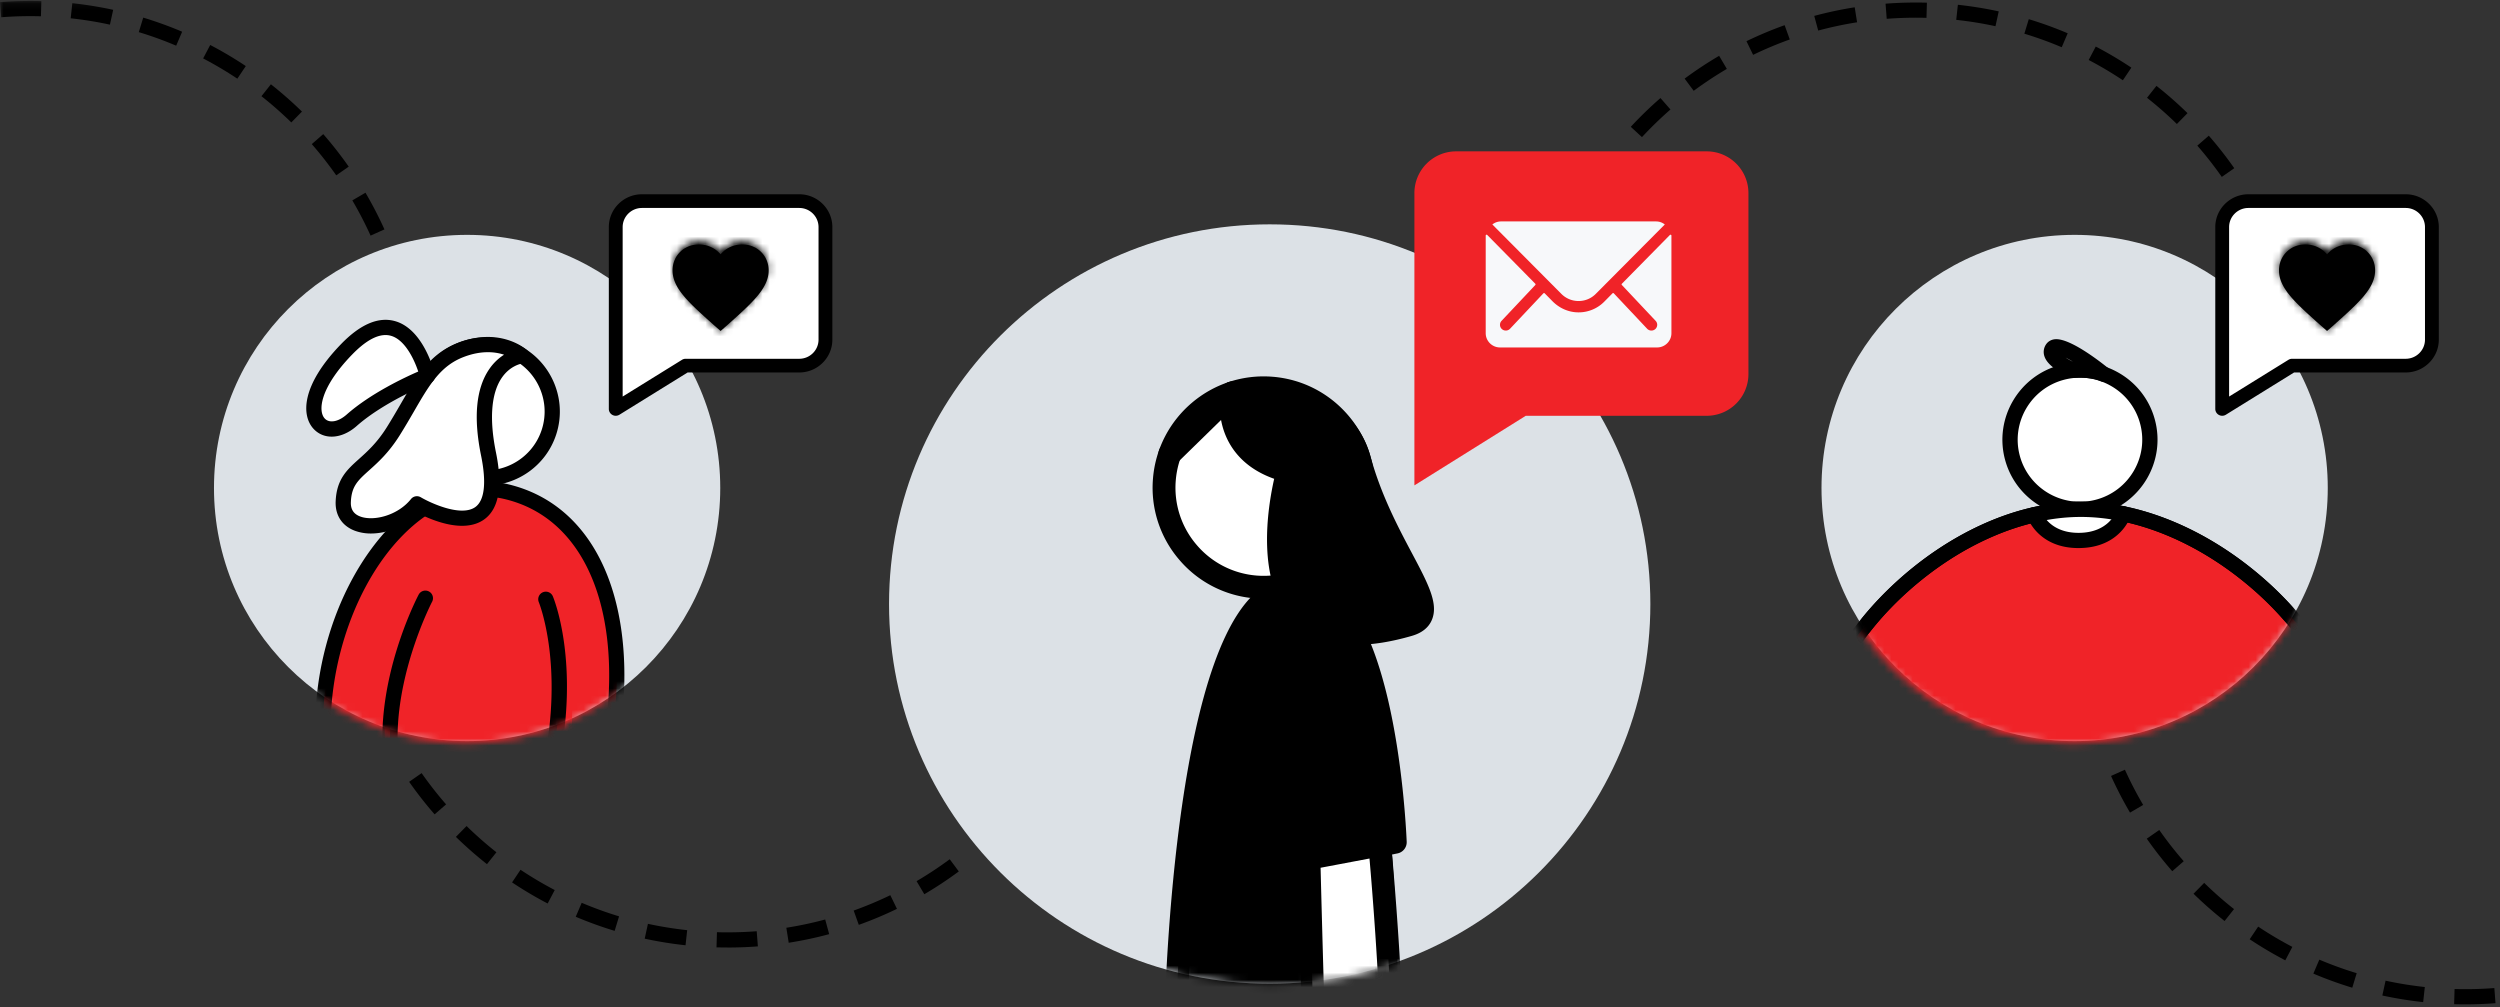 <svg xmlns="http://www.w3.org/2000/svg" xmlns:xlink="http://www.w3.org/1999/xlink" viewBox="0 0 350 141">
  <rect x="0" y="0" width="350" height="141" fill="#333333" stroke="none"/>
  <defs>
    <path id="a" d="M0 .135h58.528v51.642H0z"/>
    <path d="M.413 53.845c0 29.457 23.88 53.338 53.336 53.338 29.457 0 53.338-23.88 53.338-53.338C107.087 24.388 83.207.51 53.749.51 24.294.51.413 24.388.413 53.845" id="c"/>
    <path d="M.413 53.845c0 29.457 23.88 53.338 53.336 53.338 29.457 0 53.338-23.88 53.338-53.338C107.087 24.388 83.207.51 53.749.51 24.294.51.413 24.388.413 53.845z" id="e"/>
    <path d="M.413 53.845c0 29.457 23.88 53.338 53.336 53.338 29.457 0 53.338-23.88 53.338-53.338C107.087 24.388 83.207.51 53.749.51 24.294.51.413 24.388.413 53.845" id="g"/>
    <path d="M.413 53.845c0 29.457 23.88 53.338 53.336 53.338 29.457 0 53.338-23.88 53.338-53.338C107.087 24.388 83.207.51 53.749.51 24.294.51.413 24.388.413 53.845z" id="i"/>
    <path d="M.413 53.845c0 29.457 23.88 53.338 53.336 53.338 29.457 0 53.338-23.88 53.338-53.338C107.087 24.388 83.207.51 53.749.51 24.294.51.413 24.388.413 53.845z" id="k"/>
    <path d="M.413 53.845c0 29.457 23.88 53.338 53.336 53.338 29.457 0 53.338-23.88 53.338-53.338C107.087 24.388 83.207.51 53.749.51 24.294.51.413 24.388.413 53.845z" id="m"/>
    <path d="M.413 53.845c0 29.457 23.88 53.338 53.336 53.338 29.457 0 53.338-23.88 53.338-53.338C107.087 24.388 83.207.51 53.749.51 24.294.51.413 24.388.413 53.845" id="o"/>
    <path d="M.413 53.845c0 29.457 23.88 53.338 53.336 53.338 29.457 0 53.338-23.88 53.338-53.338C107.087 24.388 83.207.51 53.749.51 24.294.51.413 24.388.413 53.845" id="q"/>
    <path d="M.413 53.845c0 29.457 23.88 53.338 53.336 53.338 29.457 0 53.338-23.88 53.338-53.338C107.087 24.388 83.207.51 53.749.51 24.294.51.413 24.388.413 53.845" id="s"/>
    <path d="M.413 53.845c0 29.457 23.88 53.338 53.336 53.338 29.457 0 53.338-23.88 53.338-53.338C107.087 24.388 83.207.51 53.749.51 24.294.51.413 24.388.413 53.845" id="u"/>
    <path d="M.413 53.845c0 29.457 23.88 53.338 53.336 53.338 29.457 0 53.338-23.88 53.338-53.338C107.087 24.388 83.207.51 53.749.51 24.294.51.413 24.388.413 53.845" id="w"/>
    <path d="M.413 53.845c0 29.457 23.88 53.338 53.336 53.338 29.457 0 53.338-23.88 53.338-53.338C107.087 24.388 83.207.51 53.749.51 24.294.51.413 24.388.413 53.845" id="y"/>
    <path d="M.412 35.666c0 19.611 15.898 35.51 35.51 35.51 19.613 0 35.51-15.899 35.51-35.51 0-19.612-15.897-35.51-35.51-35.51C16.31.156.412 16.054.412 35.666z" id="A"/>
    <path d="M.412 35.666c0 19.611 15.898 35.51 35.51 35.51 19.613 0 35.51-15.899 35.51-35.51 0-19.612-15.897-35.51-35.51-35.51C16.31.156.412 16.054.412 35.666z" id="C"/>
    <path d="M.412 35.666c0 19.611 15.898 35.51 35.51 35.51 19.613 0 35.51-15.899 35.51-35.51 0-19.612-15.897-35.51-35.51-35.51C16.31.156.412 16.054.412 35.666z" id="E"/>
    <path d="M.412 35.666c0 19.611 15.898 35.51 35.51 35.51 19.613 0 35.51-15.899 35.51-35.51 0-19.612-15.897-35.51-35.51-35.51C16.31.156.412 16.054.412 35.666z" id="G"/>
    <path d="M.412 35.666c0 19.611 15.898 35.51 35.51 35.51 19.613 0 35.51-15.899 35.51-35.51 0-19.612-15.897-35.51-35.51-35.51C16.31.156.412 16.054.412 35.666z" id="I"/>
    <path d="M.412 35.666c0 19.611 15.898 35.51 35.51 35.51 19.613 0 35.51-15.899 35.51-35.51 0-19.612-15.897-35.51-35.51-35.51C16.31.156.412 16.054.412 35.666z" id="K"/>
    <path d="M.412 35.666c0 19.611 15.898 35.51 35.51 35.51 19.613 0 35.51-15.899 35.51-35.51 0-19.612-15.897-35.51-35.51-35.51C16.31.156.412 16.054.412 35.666z" id="M"/>
    <path d="M.412 35.666c0 19.611 15.898 35.51 35.51 35.51 19.613 0 35.51-15.899 35.51-35.51 0-19.612-15.897-35.51-35.51-35.51C16.31.156.412 16.054.412 35.666z" id="O"/>
    <path d="M.412 35.666c0 19.611 15.898 35.51 35.51 35.51 19.613 0 35.51-15.899 35.51-35.51 0-19.612-15.897-35.51-35.51-35.51C16.31.156.412 16.054.412 35.666z" id="Q"/>
    <path d="M6.63 1.629A3.896 3.896 0 003.646.206C1.59.206 0 1.833 0 3.939c0 2.577 2.254 4.648 5.666 7.838l.962.884.963-.884c3.412-3.19 5.665-5.26 5.665-7.838 0-2.106-1.59-3.733-3.645-3.733-1.16 0-2.254.541-2.983 1.423z" id="S"/>
    <path d="M.268 35.666c0 19.611 15.96 35.51 35.65 35.51 19.689 0 35.65-15.899 35.65-35.51 0-19.612-15.961-35.51-35.65-35.51-19.69 0-35.65 15.898-35.65 35.51" id="U"/>
    <path d="M.268 35.666c0 19.611 15.96 35.51 35.65 35.51 19.689 0 35.65-15.899 35.65-35.51 0-19.612-15.961-35.51-35.65-35.51-19.69 0-35.65 15.898-35.65 35.51" id="W"/>
    <path d="M.268 35.666c0 19.611 15.96 35.51 35.65 35.51 19.689 0 35.65-15.899 35.65-35.51 0-19.612-15.961-35.51-35.65-35.51-19.69 0-35.65 15.898-35.65 35.51" id="Y"/>
    <path d="M.268 35.666c0 19.611 15.96 35.51 35.65 35.51 19.689 0 35.65-15.899 35.65-35.51 0-19.612-15.961-35.51-35.65-35.51-19.69 0-35.65 15.898-35.65 35.51" id="aa"/>
    <path d="M.268 35.666c0 19.611 15.96 35.51 35.65 35.51 19.689 0 35.65-15.899 35.65-35.51 0-19.612-15.961-35.51-35.65-35.51-19.69 0-35.65 15.898-35.65 35.51z" id="ac"/>
    <path d="M.268 35.666c0 19.611 15.96 35.51 35.65 35.51 19.689 0 35.65-15.899 35.65-35.51 0-19.612-15.961-35.51-35.65-35.51-19.69 0-35.65 15.898-35.65 35.51z" id="ae"/>
    <path d="M.268 35.666c0 19.611 15.96 35.51 35.65 35.51 19.689 0 35.65-15.899 35.65-35.51 0-19.612-15.961-35.51-35.65-35.51-19.69 0-35.65 15.898-35.65 35.51z" id="ag"/>
    <path d="M.268 35.666c0 19.611 15.96 35.51 35.65 35.51 19.689 0 35.65-15.899 35.65-35.51 0-19.612-15.961-35.51-35.65-35.51-19.69 0-35.65 15.898-35.65 35.51z" id="ai"/>
    <path d="M.268 35.666c0 19.611 15.96 35.51 35.65 35.51 19.689 0 35.65-15.899 35.65-35.51 0-19.612-15.961-35.51-35.65-35.51-19.69 0-35.65 15.898-35.65 35.51" id="ak"/>
    <path d="M.268 35.666c0 19.611 15.96 35.51 35.65 35.51 19.689 0 35.65-15.899 35.65-35.51 0-19.612-15.961-35.51-35.65-35.51-19.69 0-35.65 15.898-35.65 35.51z" id="am"/>
    <path d="M.268 35.666c0 19.611 15.96 35.51 35.65 35.51 19.689 0 35.65-15.899 35.65-35.51 0-19.612-15.961-35.51-35.65-35.51-19.69 0-35.65 15.898-35.65 35.51" id="ao"/>
    <path d="M.268 35.666c0 19.611 15.96 35.51 35.65 35.51 19.689 0 35.65-15.899 35.65-35.51 0-19.612-15.961-35.51-35.65-35.51-19.69 0-35.65 15.898-35.65 35.51" id="aq"/>
    <path d="M.268 35.666c0 19.611 15.96 35.51 35.65 35.51 19.689 0 35.65-15.899 35.65-35.51 0-19.612-15.961-35.51-35.65-35.51-19.69 0-35.65 15.898-35.65 35.51z" id="as"/>
    <path d="M.268 35.666c0 19.611 15.96 35.51 35.65 35.51 19.689 0 35.65-15.899 35.65-35.51 0-19.612-15.961-35.51-35.65-35.51-19.69 0-35.65 15.898-35.65 35.51z" id="au"/>
    <path d="M.268 35.666c0 19.611 15.96 35.51 35.65 35.51 19.689 0 35.65-15.899 35.65-35.51 0-19.612-15.961-35.51-35.65-35.51-19.69 0-35.65 15.898-35.65 35.51" id="aw"/>
    <path d="M7.202 1.629A3.897 3.897 0 004.22.206C2.163.206.574 1.833.574 3.939c0 2.577 2.252 4.648 5.666 7.838l.962.884.962-.884c3.413-3.19 5.666-5.26 5.666-7.838 0-2.106-1.59-3.733-3.644-3.733-1.16 0-2.255.541-2.984 1.423z" id="ay"/>
  </defs>
  <g fill="none" fill-rule="evenodd">
    <path d="M291.43 94.819a54.376 54.376 0 01-.587-5.748l2.128-.103c.092 1.845.28 3.703.565 5.524l-2.106.327zm6.773 18.947a54.45 54.45 0 01-2.658-5.134l1.943-.874a52.28 52.28 0 002.555 4.932l-1.84 1.076zm5.912 8.203a54.469 54.469 0 01-3.566-4.556l1.747-1.217a52.186 52.186 0 003.426 4.376l-1.607 1.397zm7.327 6.974a54.525 54.525 0 01-4.349-3.82l1.493-1.52a52.216 52.216 0 004.178 3.672l-1.322 1.668zm8.499 5.504a54.823 54.823 0 01-4.984-2.951l1.187-1.77a52.511 52.511 0 004.786 2.838l-.99 1.883zm9.377 3.833a54.191 54.191 0 01-5.448-1.975l.835-1.957a52.227 52.227 0 005.232 1.897l-.619 2.035zm9.927 2.016a54.595 54.595 0 01-5.718-.924l.453-2.077a52.9 52.9 0 005.494.888l-.23 2.113zm5.89.314c-.521 0-1.04-.007-1.557-.022l.062-2.125c1.841.054 3.722.007 5.567-.135l.163 2.12c-1.4.108-2.826.162-4.235.162z" fill="#000" fill-rule="nonzero"/>
    <g>
      <mask id="b" fill="#fff">
        <use xlink:href="#a"/>
      </mask>
      <path d="M.164 2.416L0 .296A56.565 56.565 0 015.79.155L5.73 2.281a53.482 53.482 0 00-5.566.135zM15.39 3.452a51.829 51.829 0 00-5.493-.89l.228-2.114c1.921.207 3.845.518 5.72.925l-.455 2.079zm9.275 2.944a51.725 51.725 0 00-5.233-1.897l.62-2.034A54.079 54.079 0 0125.5 4.44l-.835 1.957zm8.562 4.621A52.112 52.112 0 0028.44 8.18l.989-1.883a54.257 54.257 0 014.983 2.952l-1.185 1.768zm7.555 6.124a52.6 52.6 0 00-4.178-3.672l1.322-1.668a54.895 54.895 0 014.348 3.82l-1.492 1.52zm6.291 7.406a52.607 52.607 0 00-3.426-4.375l1.608-1.396a54.488 54.488 0 013.566 4.554l-1.748 1.217zm4.808 8.44a52.146 52.146 0 00-2.555-4.932l1.84-1.076a54.47 54.47 0 012.658 5.135l-1.943.873zm3.144 9.18a51.938 51.938 0 00-1.586-5.321l2.009-.714a54.155 54.155 0 011.65 5.54l-2.073.496zm1.374 9.61a51.944 51.944 0 00-.565-5.524l2.106-.328c.297 1.893.494 3.827.588 5.749l-2.13.103z" fill="#000" fill-rule="nonzero" mask="url(#b)"/>
    </g>
    <path d="M155.923 84.202l-2.12-.224c.194-1.827.292-3.694.292-5.546h2.132c0 1.927-.102 3.869-.304 5.77zm-107.76 2.66a54.71 54.71 0 01-.587-5.75l2.13-.102c.09 1.846.279 3.704.563 5.523l-2.106.328zm105.759 7.244l-2.042-.613a51.875 51.875 0 001.318-5.393l2.095.39a53.898 53.898 0 01-1.371 5.616zM50.655 96.653a54.155 54.155 0 01-1.65-5.54l2.072-.496a52.152 52.152 0 001.587 5.322l-2.009.714zm99.442 6.817l-1.89-.984a51.942 51.942 0 002.306-5.054l1.984.776a54.403 54.403 0 01-2.4 5.262zm-5.502 8.486l-1.675-1.315a52.541 52.541 0 003.209-4.54l1.805 1.13a54.555 54.555 0 01-3.339 4.725zm-83.749 2.053a54.698 54.698 0 01-3.565-4.555l1.747-1.217a52.485 52.485 0 003.426 4.377l-1.608 1.395zm76.771 5.27l-1.404-1.599a53.002 53.002 0 003.994-3.871l1.564 1.444a55.422 55.422 0 01-4.154 4.027zm-69.442 1.704a54.823 54.823 0 01-4.348-3.82l1.493-1.519a52.6 52.6 0 004.178 3.672l-1.323 1.667zm61.229 4.21l-1.082-1.832a52.804 52.804 0 004.64-3.067l1.27 1.707a55.073 55.073 0 01-4.828 3.192zm-52.733 1.296a55.036 55.036 0 01-4.982-2.952l1.185-1.77a52.429 52.429 0 004.788 2.838l-.99 1.884zm43.561 2.991l-.718-2.002a52.266 52.266 0 005.13-2.151l.93 1.912a53.664 53.664 0 01-5.342 2.241zm-34.181.841a54.294 54.294 0 01-5.447-1.974l.834-1.956a52.653 52.653 0 005.232 1.896l-.619 2.034zm24.367 1.665l-.33-2.1a51.875 51.875 0 005.44-1.158l.557 2.052a53.893 53.893 0 01-5.667 1.206zm-14.442.353a55.268 55.268 0 01-5.718-.925l.452-2.078a52.9 52.9 0 005.495.888l-.23 2.115zm5.935.313c-.525-.008-1.068-.005-1.602-.02l.064-2.127c.51.016 1.026.038 1.537.022a52.61 52.61 0 004.029-.155l.164 2.121c-1.392.107-2.802.16-4.192.16zM264.14 2.635l-.163-2.12a56.242 56.242 0 015.79-.14l-.06 2.125a53.206 53.206 0 00-5.567.135zm15.226 1.036c-1.799-.392-3.648-.69-5.494-.89l.23-2.113c1.92.206 3.844.518 5.719.926l-.455 2.077zm-24.817.608l-.555-2.053c1.854-.499 3.76-.905 5.665-1.205l.333 2.1c-1.83.288-3.66.679-5.443 1.158zm34.092 2.336a51.86 51.86 0 00-5.232-1.897l.62-2.034a54.014 54.014 0 015.447 1.975l-.835 1.956zM245.436 7.68l-.931-1.913a54.65 54.65 0 015.343-2.242l.72 2.001a52.47 52.47 0 00-5.132 2.154zm51.766 3.556a52.41 52.41 0 00-4.786-2.837l.99-1.883a54.515 54.515 0 014.983 2.953l-1.187 1.767zm-60.083 1.479l-1.271-1.708a54.572 54.572 0 014.83-3.193l1.08 1.833a52.541 52.541 0 00-4.64 3.068zm67.642 4.645a52.424 52.424 0 00-4.179-3.67l1.322-1.669a54.494 54.494 0 014.348 3.82l-1.49 1.519zm-74.888 1.838l-1.564-1.444a54.715 54.715 0 014.155-4.027l1.402 1.601a52.67 52.67 0 00-3.993 3.87zm81.177 5.57a51.926 51.926 0 00-3.426-4.376l1.609-1.397a54.698 54.698 0 013.565 4.555l-1.748 1.217zm-91.483 10.805l-1.985-.775c.7-1.783 1.51-3.553 2.4-5.261l1.892.983a51.74 51.74 0 00-2.307 5.053zM319 42.386a51.079 51.079 0 00-1.586-5.321l2.008-.716a53.603 53.603 0 011.652 5.541l-2.074.496zm-102.119 2.521l-2.095-.393a54.336 54.336 0 011.371-5.615l2.043.614a51.946 51.946 0 00-1.319 5.394zm103.493 7.089a52.347 52.347 0 00-.565-5.524l2.106-.327c.296 1.893.494 3.828.587 5.748l-2.128.103zm-104.39 2.577h-2.13c0-1.927.1-3.868.302-5.77l2.12.225a52.77 52.77 0 00-.292 5.545z" fill="#000" fill-rule="nonzero"/>
    <path d="M231.051 84.566c0 29.358-23.86 53.158-53.293 53.158-29.432 0-53.292-23.8-53.292-53.158 0-29.36 23.86-53.158 53.292-53.158 29.433 0 53.293 23.798 53.293 53.158" fill="#DCE1E6" fill-rule="nonzero"/>
    <g transform="translate(124.217 30.689)">
      <mask id="d" fill="#fff">
        <use xlink:href="#c"/>
      </mask>
      <path d="M57.077 51.717c-15.923-.378-16.753 63.29-16.753 63.29l29.658-.927s.444-62.047-12.905-62.363" fill="#000" fill-rule="nonzero" mask="url(#d)"/>
    </g>
    <g transform="translate(124.217 30.689)">
      <mask id="f" fill="#fff">
        <use xlink:href="#e"/>
      </mask>
      <path d="M56.937 53.314c-1.233 0-2.385.534-3.52 1.627-9.591 9.245-11.216 49.661-11.456 58.415l26.429-.827c.032-24.995-3.396-59.025-11.351-59.212a2.968 2.968 0 00-.102-.003zm-16.613 63.294a1.603 1.603 0 01-1.601-1.62c.028-2.083.8-51.098 12.473-62.35 1.789-1.724 3.79-2.547 5.918-2.523 6.566.157 10.823 10.866 13.015 32.742 1.548 15.457 1.455 31.078 1.454 31.234a1.6 1.6 0 01-1.55 1.588l-29.66.928-.049.001z" fill="#000" fill-rule="nonzero" mask="url(#f)"/>
    </g>
    <g transform="translate(124.217 30.689)">
      <mask id="h" fill="#fff">
        <use xlink:href="#g"/>
      </mask>
      <path d="M57.833 51.693c-11.53.36-1.853 38.545-1.853 38.545l15.142-3.018s-1.547-35.894-13.289-35.527" fill="#000" fill-rule="nonzero" mask="url(#h)"/>
    </g>
    <g transform="translate(124.217 30.689)">
      <mask id="j" fill="#fff">
        <use xlink:href="#i"/>
      </mask>
      <path d="M57.884 53.291c-.92.03-1.625.41-2.217 1.194-4.105 5.45-.584 25.061 1.503 33.884l12.285-2.45c-.753-13.213-4.382-32.629-11.45-32.629l-.121.001zm-1.906 38.547a1.6 1.6 0 01-1.549-1.207c-.773-3.05-7.376-30.03-1.318-38.071 1.171-1.555 2.787-2.408 4.672-2.466 12.96-.374 14.772 33.22 14.937 37.056a1.602 1.602 0 01-1.286 1.639l-15.142 3.018c-.104.022-.21.03-.314.03z" fill="#000" fill-rule="nonzero" mask="url(#j)"/>
    </g>
    <g transform="translate(124.217 30.689)">
      <mask id="l" fill="#fff">
        <use xlink:href="#k"/>
      </mask>
      <path d="M68.948 87.605s5.309 55.712-1.569 58.957c-6.704 3.162-6.461-6.184-7.057-16.704-.51-8.982-1.292-40.38-1.292-40.38l9.918-1.873z" fill="#FFF" fill-rule="nonzero" mask="url(#l)"/>
    </g>
    <g transform="translate(124.217 30.689)">
      <mask id="n" fill="#fff">
        <use xlink:href="#m"/>
      </mask>
      <path d="M60.665 90.797c.156 6.129.812 31.18 1.254 38.97.055.986.105 1.963.152 2.92.273 5.477.58 11.686 2.352 12.748.464.28 1.23.172 2.273-.32.344-.161 3.321-2.353 2.448-29.183-.365-11.188-1.265-22.248-1.632-26.428l-6.847 1.293zm4.355 57.99c-.82 0-1.568-.202-2.243-.608-3.236-1.94-3.53-7.85-3.901-15.335-.047-.948-.096-1.917-.152-2.895-.505-8.905-1.286-40.118-1.293-40.432a1.6 1.6 0 011.302-1.613l9.918-1.872a1.602 1.602 0 011.89 1.421c.013.14 1.337 14.143 1.801 28.361.969 29.718-2.71 31.454-4.28 32.196-1.099.517-2.116.777-3.042.777z" fill="#000" fill-rule="nonzero" mask="url(#n)"/>
    </g>
    <g transform="translate(124.217 30.689)">
      <mask id="p" fill="#fff">
        <use xlink:href="#o"/>
      </mask>
      <path d="M66.627 38.691c-.62 7.687-7.353 13.413-15.038 12.794-7.687-.62-13.414-7.354-12.794-15.039.62-7.685 7.353-13.413 15.039-12.793 7.685.62 13.413 7.353 12.793 15.038" fill="#FFF" fill-rule="nonzero" mask="url(#p)"/>
    </g>
    <g transform="translate(124.217 30.689)">
      <mask id="r" fill="#fff">
        <use xlink:href="#q"/>
      </mask>
      <path d="M52.703 25.207c-6.369 0-11.791 4.91-12.313 11.368a12.273 12.273 0 002.907 9.002 12.28 12.28 0 008.42 4.313c3.293.256 6.488-.766 9.003-2.907a12.286 12.286 0 004.313-8.42c.548-6.794-4.535-12.766-11.328-13.316-.336-.026-.67-.04-1.002-.04m.033 27.924c-.424 0-.85-.018-1.277-.052a15.457 15.457 0 01-10.6-5.427A15.454 15.454 0 0137.2 36.317c.69-8.551 8.202-14.96 16.762-14.26 8.552.692 14.95 8.211 14.26 16.763a15.461 15.461 0 01-5.43 10.602 15.45 15.45 0 01-10.057 3.709" fill="#000" fill-rule="nonzero" mask="url(#r)"/>
    </g>
    <g transform="translate(124.217 30.689)">
      <mask id="t" fill="#fff">
        <use xlink:href="#s"/>
      </mask>
      <path d="M48.327 24.31s-1.888 8.521 7.766 10.943c0 0-8.364 28.876 16.913 21.541 5.9-1.711-3.272-9.79-6.937-23.29-1.771-6.524-9.783-10.503-17.742-9.194" fill="#000" fill-rule="nonzero" mask="url(#t)"/>
    </g>
    <g transform="translate(124.217 30.689)">
      <mask id="v" fill="#fff">
        <use xlink:href="#u"/>
      </mask>
      <path d="M49.762 25.737c-.094 2.084.506 6.404 6.72 7.963a1.6 1.6 0 011.148 1.997c-.038.13-3.71 13.141 1.592 18.435 2.572 2.568 7.059 2.946 13.338 1.124.396-.114.68-.269.736-.403.37-.874-1.244-3.912-2.666-6.592-2.017-3.799-4.528-8.528-6.104-14.337-1.445-5.321-7.92-8.834-14.764-8.187m15.912 33.847c-3.672 0-6.59-1.065-8.718-3.192-5.44-5.438-3.69-16.066-2.787-20.049-7.396-2.615-8.127-9.119-7.404-12.38a1.598 1.598 0 011.302-1.231c8.98-1.48 17.57 3.069 19.547 10.354 1.483 5.464 3.9 10.016 5.842 13.675 2.258 4.253 3.75 7.063 2.787 9.338-.455 1.076-1.394 1.827-2.793 2.232-2.88.835-5.476 1.253-7.776 1.253" fill="#000" fill-rule="nonzero" mask="url(#v)"/>
    </g>
    <g transform="translate(124.217 30.689)">
      <mask id="x" fill="#fff">
        <use xlink:href="#w"/>
      </mask>
      <path d="M48.327 24.31l-8.764 8.568" fill="#000" fill-rule="nonzero" mask="url(#x)"/>
    </g>
    <g transform="translate(124.217 30.689)">
      <mask id="z" fill="#fff">
        <use xlink:href="#y"/>
      </mask>
      <path d="M39.563 34.478a1.6 1.6 0 01-1.119-2.745l8.764-8.567a1.601 1.601 0 012.237 2.289l-8.763 8.567a1.597 1.597 0 01-1.119.456" fill="#000" fill-rule="nonzero" mask="url(#z)"/>
    </g>
    <path d="M213.606 58.211l-15.59 9.743V27.036a5.846 5.846 0 015.846-5.846h35.073a5.846 5.846 0 015.846 5.847v25.329a5.845 5.845 0 01-5.846 5.845h-25.33" fill="#F02328" fill-rule="nonzero"/>
    <path d="M233.787 32.895c.076-.074.213-.024.213.088v13.666c0 1.096-.9 1.994-2 1.994h-22c-1.1 0-2-.898-2-1.994V32.983c0-.112.131-.169.213-.088l6.73 6.83a.132.132 0 010 .175l-4.706 4.998a.807.807 0 000 1.146.82.82 0 001.15 0l4.688-4.979c.05-.05.131-.05.181 0l1.1 1.116c.969.978 2.281 1.558 3.663 1.551a5.04 5.04 0 003.587-1.508l1.144-1.159c.05-.05.131-.05.181 0l4.688 4.98a.82.82 0 001.15 0 .807.807 0 000-1.147l-4.707-4.998a.12.12 0 010-.175l6.725-6.83zm-12.79 9.248a3.37 3.37 0 01-2.403-.998l-9.665-9.719a1.938 1.938 0 011.22-.426h21.703c.462 0 .88.158 1.22.426l-9.666 9.719a3.37 3.37 0 01-2.41.998z" fill="#F7F8FA"/>
    <path d="M100.835 68.32c0 19.57-15.866 35.438-35.438 35.438-19.573 0-35.439-15.867-35.439-35.439s15.866-35.438 35.439-35.438c19.572 0 35.438 15.866 35.438 35.438" fill="#DCE1E6" fill-rule="nonzero"/>
    <g>
      <g transform="translate(29.228 32.881)">
        <mask id="B" fill="#fff">
          <use xlink:href="#A"/>
        </mask>
        <path fill="#F02328" fill-rule="nonzero" mask="url(#B)" d="M24.637 74.412h26.222V46.955H24.637z"/>
      </g>
      <g transform="translate(29.228 32.881)">
        <mask id="D" fill="#fff">
          <use xlink:href="#C"/>
        </mask>
        <path d="M47.625 27.622a9.308 9.308 0 11-17.694-5.778 9.308 9.308 0 0117.694 5.778" fill="#FFF" fill-rule="nonzero" mask="url(#D)"/>
      </g>
      <g transform="translate(29.228 32.881)">
        <mask id="F" fill="#fff">
          <use xlink:href="#E"/>
        </mask>
        <path d="M38.785 16.491c-3.472 0-6.708 2.21-7.842 5.684-1.411 4.32.957 8.983 5.277 10.394 4.32 1.41 8.982-.957 10.392-5.278v.001c1.411-4.32-.957-8.984-5.277-10.395a8.253 8.253 0 00-2.55-.406zm-.014 18.616c-1.066 0-2.148-.166-3.213-.514-5.437-1.774-8.416-7.642-6.641-13.079 1.776-5.436 7.642-8.419 13.08-6.64 5.437 1.773 8.416 7.642 6.641 13.078v.001c-1.428 4.372-5.502 7.154-9.867 7.154z" fill="#000" fill-rule="nonzero" mask="url(#F)"/>
      </g>
      <g transform="translate(29.228 32.881)">
        <mask id="H" fill="#fff">
          <use xlink:href="#G"/>
        </mask>
        <path d="M30.325 50.866s-4.81 9.139-4.957 19.126c-.24 16.121 12.004 25.014 8.877 27.728-3.127 2.714-12.594-.496-17.321-20.343-4.726-19.847 8.831-45.185 24.726-41.429 12.795 3.025 17.945 18 14.355 37-3.588 19-7.067 25.649-10.29 24.656-4.575-1.41-.896-8.698 2.159-23.203 3.054-14.505-.685-23.382-.685-23.382" fill="#F02328" fill-rule="nonzero" mask="url(#H)"/>
      </g>
      <g transform="translate(29.228 32.881)">
        <mask id="J" fill="#fff">
          <use xlink:href="#I"/>
        </mask>
        <path d="M31.787 99.62c-.701 0-1.445-.123-2.208-.367-2.781-.894-9.681-4.794-13.69-21.629-3.04-12.765 1.12-28.41 9.896-37.198 4.856-4.865 10.578-6.82 16.11-5.514 13.014 3.077 18.963 18.084 15.158 38.232-3.764 19.925-6.923 23.872-8.973 25.108-.859.517-1.785.647-2.678.37-4.32-1.33-3.063-6.227-.983-14.34.749-2.921 1.598-6.23 2.411-10.1 2.94-13.96-.588-22.666-.623-22.752a1.065 1.065 0 011.964-.825c.157.374 3.833 9.353.745 24.015-.825 3.916-1.678 7.249-2.433 10.19-1.963 7.658-2.735 11.073-.455 11.776.213.066.512.107.953-.158 1.804-1.089 4.654-6.08 7.978-23.678 3.576-18.935-1.744-32.973-13.554-35.765-6.134-1.453-11.06 1.889-14.113 4.946-8.153 8.166-12.165 23.3-9.331 35.2 3.864 16.224 10.369 19.48 12.27 20.092 1.353.435 2.592.32 3.317-.308.6-.523-.815-2.873-2.185-5.146-2.87-4.762-7.206-11.958-7.06-21.793.15-10.125 4.878-19.224 5.08-19.606a1.065 1.065 0 011.885.992c-.047.089-4.693 9.043-4.835 18.646-.136 9.225 4.01 16.107 6.755 20.662 2.155 3.574 3.71 6.157 1.755 7.854-.833.724-1.93 1.095-3.156 1.095" fill="#000" fill-rule="nonzero" mask="url(#J)"/>
      </g>
      <g transform="translate(29.228 32.881)">
        <mask id="L" fill="#fff">
          <use xlink:href="#K"/>
        </mask>
        <path d="M35.27 16.115c-4.575 1.765-6.05 5.98-9.45 11.397-3.4 5.416-6.805 5.226-6.99 9.857-.188 4.631 7.135 4.246 10.31.285 0 0 13.017 7.676 10.026-6.968-2.292-11.219 2.811-13.457 4.668-13.759 0 0-3.174-2.891-8.563-.812" fill="#FFF" fill-rule="nonzero" mask="url(#L)"/>
      </g>
      <g transform="translate(29.228 32.881)">
        <mask id="N" fill="#fff">
          <use xlink:href="#M"/>
        </mask>
        <path d="M39.078 16.426c-.98 0-2.125.182-3.423.683-3.247 1.252-4.8 3.93-6.945 7.638-.607 1.046-1.253 2.16-1.988 3.33-1.51 2.408-3.028 3.771-4.248 4.867-1.607 1.442-2.49 2.237-2.581 4.469-.04 1.011.388 1.671 1.312 2.016 1.871.7 5.25-.13 7.103-2.441.33-.414.915-.52 1.371-.253 1.458.857 5.672 2.772 7.632 1.375 1.304-.932 1.584-3.426.811-7.21-1.092-5.347-.702-9.424 1.158-12.12a7.139 7.139 0 012.06-2.002 7.24 7.24 0 00-2.262-.352zM22.719 41.81a6.483 6.483 0 01-2.26-.384c-1.79-.67-2.772-2.163-2.695-4.1.126-3.13 1.591-4.445 3.287-5.968 1.179-1.058 2.515-2.258 3.867-4.412.72-1.148 1.352-2.24 1.948-3.267 2.276-3.93 4.074-7.036 8.02-8.559 5.934-2.292 9.516.883 9.667 1.02a1.067 1.067 0 01-.547 1.84c-.42.067-1.87.412-2.973 2.012-1.496 2.167-1.782 5.792-.824 10.48.969 4.743.409 7.895-1.662 9.374-2.834 2.017-7.333.092-9.179-.853-1.758 1.763-4.324 2.817-6.649 2.817z" fill="#000" fill-rule="nonzero" mask="url(#N)"/>
      </g>
      <g transform="translate(29.228 32.881)">
        <mask id="P" fill="#fff">
          <use xlink:href="#O"/>
        </mask>
        <path d="M30.615 19.748s-2.95-12.378-11.339-3.702c-8.39 8.675-3.384 13.548.731 9.91 4.116-3.638 10.608-6.208 10.608-6.208" fill="#FFF" fill-rule="nonzero" mask="url(#P)"/>
      </g>
      <g transform="translate(29.228 32.881)">
        <mask id="R" fill="#fff">
          <use xlink:href="#Q"/>
        </mask>
        <path d="M24.748 14.026c-1.352 0-2.932.925-4.706 2.76-4.552 4.707-4.763 7.926-3.793 8.939.65.68 1.906.447 3.053-.567 3.332-2.944 8.064-5.172 10.024-6.024-.571-1.717-1.873-4.474-3.844-5.01a2.73 2.73 0 00-.734-.098m-7.542 14.223c-.948 0-1.823-.348-2.497-1.05-1.766-1.849-1.829-6.071 3.801-11.894 2.69-2.78 5.226-3.871 7.538-3.236 4.053 1.11 5.541 7.174 5.603 7.432a1.065 1.065 0 01-.644 1.237c-.063.025-6.37 2.549-10.294 6.016-1.12.991-2.366 1.495-3.507 1.495" fill="#000" fill-rule="nonzero" mask="url(#R)"/>
      </g>
    </g>
    <g fill-rule="nonzero">
      <path d="M95.99 51.188l-9.785 6.061V31.794c0-2.01 1.642-3.638 3.67-3.638h22.018c2.027 0 3.67 1.628 3.67 3.638V47.55c0 2.01-1.643 3.637-3.67 3.637H95.991" fill="#FFF"/>
      <path d="M89.874 29.115c-1.49 0-2.702 1.202-2.702 2.679v23.724l8.305-5.143a.978.978 0 01.513-.146h15.903c1.49 0 2.702-1.202 2.702-2.678V31.794c0-1.477-1.212-2.679-2.702-2.679H89.874zm-3.67 29.094a.96.96 0 01-.468-.121.953.953 0 01-.5-.838V31.794c0-2.535 2.08-4.597 4.638-4.597h22.019c2.557 0 4.637 2.062 4.637 4.597V47.55c0 2.535-2.08 4.596-4.637 4.596H96.268l-9.55 5.916a.976.976 0 01-.514.146z" fill="#000"/>
      <path d="M103.91 34.218a4.024 4.024 0 00-3.027 1.384 4.024 4.024 0 00-3.027-1.384c-2.087 0-3.7 1.583-3.7 3.633 0 2.509 2.286 4.524 5.75 7.63l.977.859.978-.859c3.464-3.106 5.75-5.121 5.75-7.63 0-2.05-1.615-3.633-3.7-3.633" fill="#000"/>
    </g>
    <g>
      <g transform="translate(94.259 33.612)">
        <mask id="T" fill="#fff">
          <use xlink:href="#S"/>
        </mask>
        <path fill="#000" fill-rule="nonzero" mask="url(#T)" d="M-7.23 20.134h27.718V-7.267H-7.23z"/>
      </g>
    </g>
    <path d="M325.887 68.32c0 19.57-15.867 35.438-35.438 35.438-19.573 0-35.439-15.867-35.439-35.439s15.866-35.438 35.439-35.438c19.571 0 35.438 15.866 35.438 35.438" fill="#DCE1E6" fill-rule="nonzero"/>
    <g>
      <g transform="translate(254.28 32.881)">
        <mask id="V" fill="#fff">
          <use xlink:href="#U"/>
        </mask>
        <path d="M27.448 31.157c1.373 5.21 6.725 8.322 11.954 6.955 5.228-1.368 8.353-6.699 6.98-11.907-1.371-5.208-6.723-8.322-11.952-6.954-5.23 1.367-8.355 6.698-6.982 11.906" fill="#FFF" fill-rule="nonzero" mask="url(#V)"/>
      </g>
      <g transform="translate(254.28 32.881)">
        <mask id="X" fill="#fff">
          <use xlink:href="#W"/>
        </mask>
        <path d="M36.93 19.993c-.743 0-1.491.095-2.23.289-4.649 1.216-7.438 5.974-6.217 10.605 1.22 4.634 5.999 7.414 10.647 6.194 4.65-1.216 7.44-5.974 6.219-10.606a8.626 8.626 0 00-4.035-5.293 8.697 8.697 0 00-4.383-1.19m-.013 19.505c-4.816 0-9.226-3.217-10.505-8.07-1.52-5.767 1.953-11.692 7.744-13.207 2.805-.73 5.73-.335 8.236 1.123a10.748 10.748 0 015.024 6.592c1.52 5.768-1.953 11.692-7.744 13.206-.92.242-1.844.356-2.755.356" fill="#000" fill-rule="nonzero" mask="url(#X)"/>
      </g>
      <g transform="translate(254.28 32.881)">
        <mask id="Z" fill="#fff">
          <use xlink:href="#Y"/>
        </mask>
        <path d="M40.22 19.504s-6.193-5.013-7.16-3.585c-.966 1.431 2.97 3.057 2.97 3.057s2.542-.238 4.19.528" fill="#FFF" fill-rule="nonzero" mask="url(#Z)"/>
      </g>
      <g transform="translate(254.28 32.881)">
        <mask id="ab" fill="#fff">
          <use xlink:href="#aa"/>
        </mask>
        <path d="M34.898 17.177c.306.2.662.403 1.026.581a17.494 17.494 0 00-1.026-.58m5.322 3.392c-.152 0-.305-.033-.451-.1-1.139-.53-3.014-.492-3.638-.433-.177.016-.35-.01-.51-.078-.748-.308-3.224-1.436-3.696-3a1.883 1.883 0 01.247-1.633c.26-.383.668-.633 1.154-.705 1.934-.277 5.943 2.74 7.57 4.057a1.064 1.064 0 01-.676 1.892" fill="#000" fill-rule="nonzero" mask="url(#ab)"/>
      </g>
      <g transform="translate(254.28 32.881)">
        <mask id="ad" fill="#fff">
          <use xlink:href="#ac"/>
        </mask>
        <path d="M55.068 73.405s-6.28 3.085-5.986 8.764c.295 5.68 8.305-1.9 8.305-1.9l-2.32-6.864z" fill="#FFF" fill-rule="nonzero" mask="url(#ad)"/>
      </g>
      <g transform="translate(254.28 32.881)">
        <mask id="af" fill="#fff">
          <use xlink:href="#ae"/>
        </mask>
        <path d="M54.478 75.002c-1.622 1.096-4.512 3.56-4.328 7.113.03.584.165.993.35 1.067.855.342 3.545-1.356 5.652-3.229l-1.674-4.951zm-3.783 10.336a2.64 2.64 0 01-.988-.178c-.718-.286-1.594-1.026-1.693-2.936-.327-6.308 6.298-9.637 6.581-9.774a1.07 1.07 0 011.486.616l2.32 6.863c.132.392.024.826-.277 1.113-1.153 1.089-4.771 4.296-7.429 4.296z" fill="#000" fill-rule="nonzero" mask="url(#af)"/>
      </g>
      <g transform="translate(254.28 32.881)">
        <mask id="ah" fill="#fff">
          <use xlink:href="#ag"/>
        </mask>
        <path d="M19.17 73.76s6.341 2.96 6.161 8.644c-.182 5.684-8.342-1.735-8.342-1.735l2.182-6.909z" fill="#FFF" fill-rule="nonzero" mask="url(#ah)"/>
      </g>
      <g transform="translate(254.28 32.881)">
        <mask id="aj" fill="#fff">
          <use xlink:href="#ai"/>
        </mask>
        <path d="M18.218 80.328c2.142 1.83 4.847 3.486 5.716 3.116.184-.077.308-.489.327-1.073.115-3.574-2.825-5.972-4.469-7.03l-1.574 4.987zm5.497 5.277c-2.652 0-6.282-3.092-7.446-4.15a1.058 1.058 0 01-.299-1.106l2.18-6.908a1.071 1.071 0 011.474-.645c.286.133 6.976 3.33 6.775 9.642-.06 1.912-.921 2.669-1.633 2.968a2.681 2.681 0 01-1.051.199z" fill="#000" fill-rule="nonzero" mask="url(#aj)"/>
      </g>
      <g transform="translate(254.28 32.881)">
        <mask id="al" fill="#fff">
          <use xlink:href="#ak"/>
        </mask>
        <path d="M36.768 38.427c17.996-.179 36.179 17.76 36.471 29.12.291 11.36-15.599 13.467-15.599 13.467l-2.573-7.609 2.864-5.031s-6.886 9.396-8.874 11.9l-11.625.116-11.624.116c-2.038-2.466-6.638-6.745-6.638-6.745l-2.418 7.658S.822 79.63.886 68.264c.066-11.365 17.887-29.66 35.882-29.837" fill="#F02328" fill-rule="nonzero" mask="url(#al)"/>
      </g>
      <g transform="translate(254.28 32.881)">
        <mask id="an" fill="#fff">
          <use xlink:href="#am"/>
        </mask>
        <path d="M36.779 39.491c-7.903.08-16.636 3.888-23.96 10.452C6.25 55.83 1.986 63.023 1.955 68.269c-.049 8.813 10.862 11.392 14.052 11.958l2.144-6.787a1.068 1.068 0 011.749-.457c.181.166 4.229 3.94 6.4 6.453l22.23-.221c2.28-2.934 8.472-11.38 8.537-11.47a1.073 1.073 0 011.444-.267c.477.307.63.93.35 1.42l-2.627 4.619 2.126 6.29c3.18-.629 14.035-3.425 13.81-12.233-.134-5.244-4.54-12.352-11.227-18.11-7.374-6.348-16.074-9.974-23.912-9.974l-.252.001zM16.753 82.484c-.041 0-.081-.002-.121-.007-.17-.018-4.205-.49-8.293-2.41-5.604-2.634-8.55-6.718-8.523-11.81C-.117 56.773 17.8 37.55 36.758 37.363l.27-.001c8.348 0 17.556 3.814 25.313 10.492 7.23 6.225 11.816 13.76 11.968 19.666.13 5.09-2.735 9.23-8.285 11.976-4.047 2.002-8.073 2.554-8.243 2.576a1.06 1.06 0 01-1.154-.716l-2.182-6.453c-1.79 2.413-3.651 4.9-4.55 6.034a1.07 1.07 0 01-.828.405l-23.248.23c-.341.014-.631-.14-.836-.388-1.326-1.604-3.81-4.04-5.307-5.473l-1.904 6.029c-.14.447-.558.745-1.019.745z" fill="#000" fill-rule="nonzero" mask="url(#an)"/>
      </g>
      <g transform="translate(254.28 32.881)">
        <mask id="ap" fill="#fff">
          <use xlink:href="#ao"/>
        </mask>
        <path d="M42.157 40.416c0 1.064-2.41 1.928-5.381 1.928-2.973 0-5.383-.864-5.383-1.928 0-1.065 2.447-1.08 5.42-1.08 2.97 0 5.344.015 5.344 1.08" fill="#FFF" fill-rule="nonzero" mask="url(#ap)"/>
      </g>
      <g transform="translate(254.28 32.881)">
        <mask id="ar" fill="#fff">
          <use xlink:href="#aq"/>
        </mask>
        <path d="M36.71 43.849c-5.614 0-7.102-4.147-7.164-4.326a1.064 1.064 0 01.665-1.352 1.072 1.072 0 011.357.655c.047.13 1.111 2.892 5.145 2.892h.089c4.115-.042 5.134-2.876 5.176-2.995.19-.554.793-.857 1.348-.673.557.183.864.775.685 1.33-.058.18-1.483 4.412-7.188 4.468l-.113.001" fill="#000" fill-rule="nonzero" mask="url(#ar)"/>
      </g>
      <g transform="translate(254.28 32.881)">
        <mask id="at" fill="#fff">
          <use xlink:href="#as"/>
        </mask>
        <path d="M25.319 80.51l-4.992 36.271-7.099 27.999 15.26 3.911S39.91 109.783 39.96 90.96l14.27 13.333 3.251 31.227 13.122-5.651s-1.005-26.833-4.126-32.839c-4.744-9.127-17.91-16.749-17.91-16.749l-23.248.23z" fill="#000" fill-rule="nonzero" mask="url(#at)"/>
      </g>
      <g transform="translate(254.28 32.881)">
        <mask id="av" fill="#fff">
          <use xlink:href="#au"/>
        </mask>
        <path d="M14.526 144.013l13.222 3.389c1.765-6.183 11.098-39.651 11.143-56.445a1.071 1.071 0 011.8-.775l14.272 13.332c.188.177.304.414.332.668l3.1 29.783 11.11-4.783c-.19-4.313-1.28-26.473-3.977-31.663-4.197-8.075-15.438-15.08-17.25-16.171l-22.025.218-4.867 35.36a1.08 1.08 0 01-.023.118l-6.837 26.969zm13.964 5.743c-.088 0-.18-.01-.269-.032l-15.26-3.913a1.065 1.065 0 01-.769-1.292l7.082-27.94 4.985-36.213a1.068 1.068 0 011.05-.921l23.248-.23c.183.01.382.048.548.144.55.318 13.49 7.885 18.321 17.181 3.195 6.147 4.204 32.183 4.245 33.287.017.44-.239.844-.643 1.018l-13.122 5.652a1.076 1.076 0 01-.966-.058 1.062 1.062 0 01-.522-.81l-3.21-30.832-12.239-11.433c-.874 19.387-11.005 54.097-11.454 55.626a1.069 1.069 0 01-1.025.766z" fill="#000" fill-rule="nonzero" mask="url(#av)"/>
      </g>
      <g transform="translate(254.28 32.881)">
        <mask id="ax" fill="#fff">
          <use xlink:href="#aw"/>
        </mask>
        <path d="M.886 69.329H.88a1.066 1.066 0 01-1.063-1.071c.065-11.485 17.984-30.71 36.94-30.896l.271-.001c8.348 0 17.556 3.814 25.314 10.492 7.23 6.225 11.815 13.76 11.968 19.667a1.069 1.069 0 01-1.043 1.092c-.59-.009-1.082-.45-1.097-1.037-.135-5.245-4.541-12.354-11.227-18.11-7.374-6.348-16.074-9.975-23.912-9.975l-.252.002c-7.904.077-16.637 3.888-23.96 10.45C6.251 55.83 1.987 63.024 1.955 68.27a1.066 1.066 0 01-1.069 1.059" fill="#000" fill-rule="nonzero" mask="url(#ax)"/>
      </g>
    </g>
    <g fill-rule="nonzero">
      <path d="M320.893 51.188l-9.785 6.061V31.794c0-2.01 1.642-3.638 3.67-3.638h22.018c2.027 0 3.67 1.628 3.67 3.638V47.55c0 2.01-1.643 3.637-3.67 3.637h-15.903" fill="#FFF"/>
      <path d="M314.778 29.115c-1.49 0-2.703 1.202-2.703 2.679v23.724l8.305-5.143a.975.975 0 01.513-.146h15.903c1.49 0 2.702-1.202 2.702-2.678V31.794c0-1.477-1.212-2.679-2.702-2.679h-22.018zm-3.67 29.094a.956.956 0 01-.469-.121.956.956 0 01-.499-.838V31.794c0-2.535 2.08-4.597 4.638-4.597h22.018c2.558 0 4.638 2.062 4.638 4.597V47.55c0 2.535-2.08 4.596-4.638 4.596h-15.625l-9.55 5.916a.98.98 0 01-.513.146z" fill="#000"/>
      <path d="M328.814 34.218a4.02 4.02 0 00-3.027 1.384 4.024 4.024 0 00-3.027-1.384c-2.088 0-3.702 1.583-3.702 3.633 0 2.509 2.288 4.524 5.752 7.63l.977.859.976-.859c3.464-3.106 5.75-5.121 5.75-7.63 0-2.05-1.613-3.633-3.699-3.633" fill="#000"/>
    </g>
    <g>
      <g transform="translate(318.58 33.612)">
        <mask id="az" fill="#fff">
          <use xlink:href="#ay"/>
        </mask>
        <path fill="#000" fill-rule="nonzero" mask="url(#az)" d="M-6.657 20.134h27.718V-7.267H-6.657z"/>
      </g>
    </g>
  </g>
</svg>
